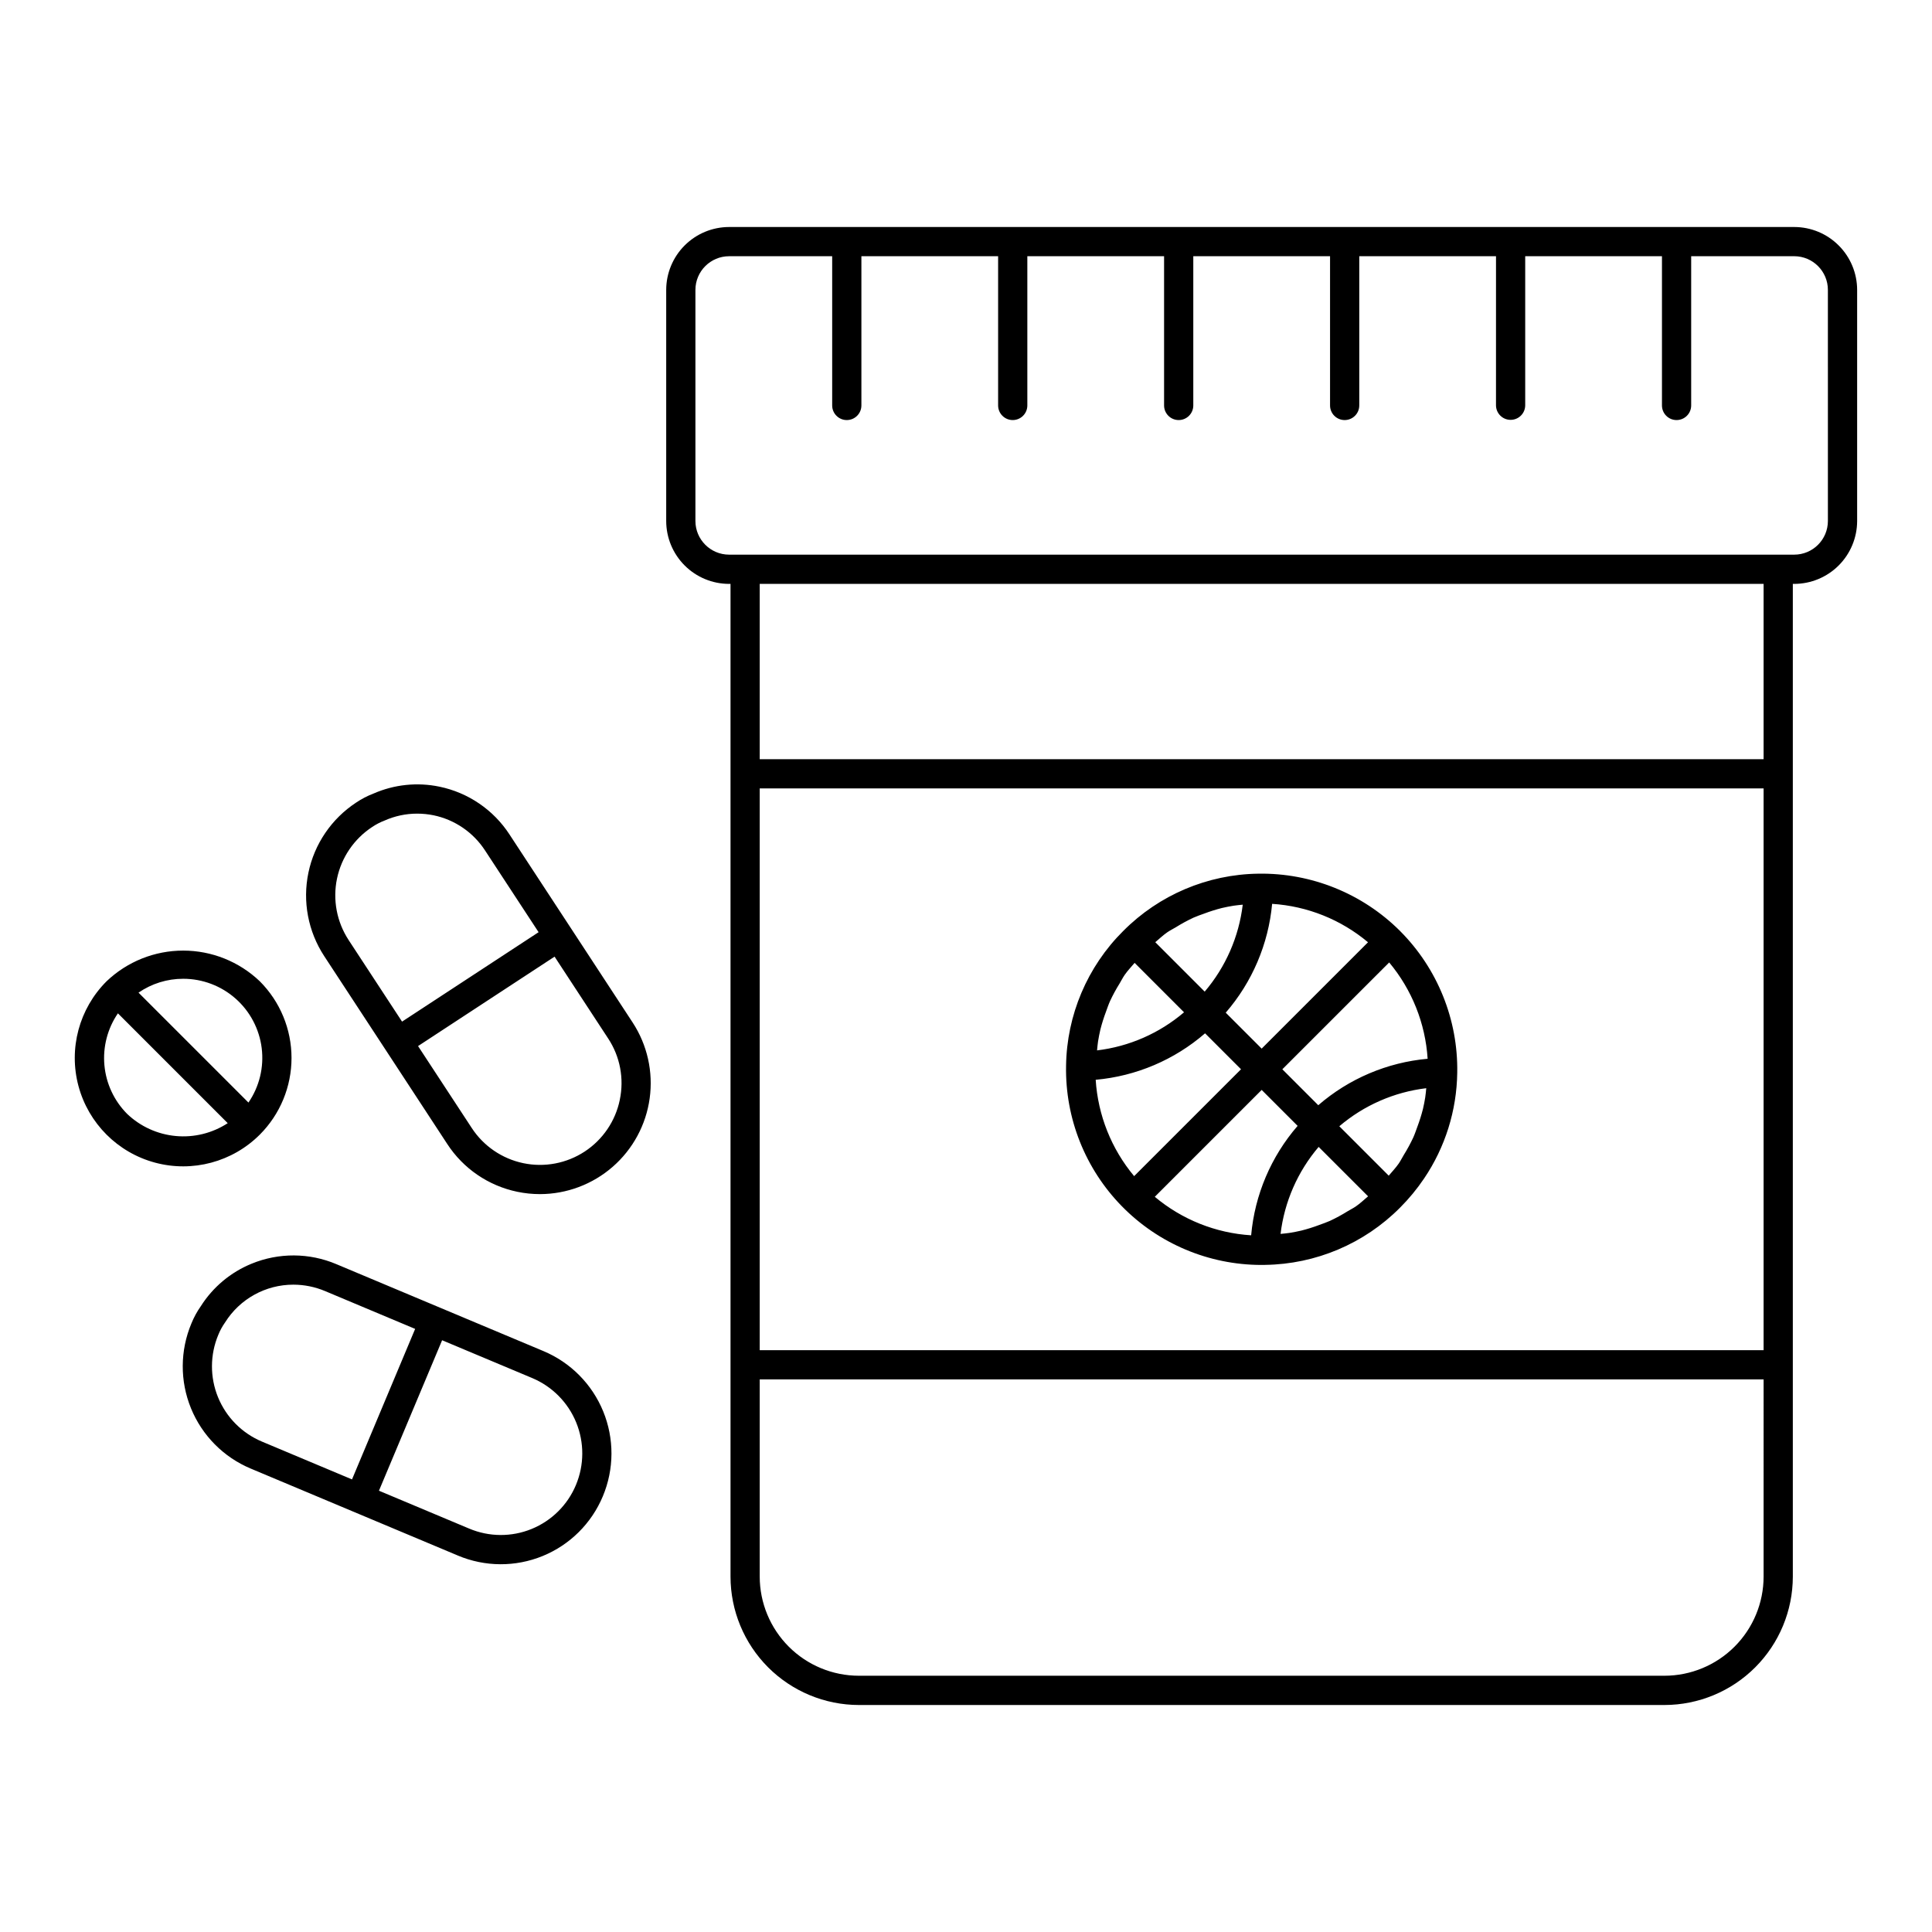 <?xml version="1.0" encoding="UTF-8"?>
<!-- Uploaded to: ICON Repo, www.iconrepo.com, Generator: ICON Repo Mixer Tools -->
<svg fill="#000000" width="800px" height="800px" version="1.1" viewBox="144 144 512 512" xmlns="http://www.w3.org/2000/svg">
 <path d="m619.49 204.16h-282.27c-4.418 0.004-8.656 1.762-11.781 4.887s-4.883 7.363-4.887 11.785v61.238c0.004 4.422 1.762 8.656 4.887 11.781s7.363 4.883 11.781 4.887h0.375v263.09c0.012 9.016 3.598 17.664 9.973 24.039 6.379 6.375 15.023 9.965 24.039 9.977h213.5c9.02-0.012 17.664-3.602 24.039-9.977s9.965-15.023 9.973-24.039v-263.09h0.375c4.418-0.008 8.656-1.766 11.781-4.891 3.121-3.125 4.879-7.359 4.887-11.777v-61.238c-0.004-4.422-1.762-8.656-4.887-11.781-3.125-3.129-7.359-4.887-11.781-4.891zm-8.117 357.66c-0.008 6.965-2.777 13.641-7.703 18.566s-11.602 7.695-18.566 7.703h-213.5c-6.965-0.008-13.641-2.777-18.566-7.703s-7.695-11.602-7.703-18.566v-52.262h266.04zm0-60.008h-266.04v-148.88h266.04zm0-156.62h-266.04v-46.457h266.04zm17.039-63.129v0.004c-0.004 4.926-3.996 8.918-8.922 8.922h-282.27c-4.926-0.004-8.922-3.996-8.926-8.922v-61.238c0.004-4.93 4-8.922 8.926-8.926h27.316v39.547c0 2.137 1.734 3.871 3.871 3.871 2.141 0 3.871-1.734 3.871-3.871v-39.551h36.234v39.551c0 2.137 1.734 3.871 3.871 3.871 2.141 0 3.871-1.734 3.871-3.871v-39.551h36.238v39.551c0 2.137 1.734 3.871 3.871 3.871 2.137 0 3.871-1.734 3.871-3.871v-39.551h36.242v39.551c0 2.137 1.73 3.871 3.871 3.871 2.137 0 3.871-1.734 3.871-3.871v-39.551h36.238l-0.004 39.551c0.031 2.117 1.754 3.816 3.871 3.816s3.844-1.699 3.871-3.816v-39.551h36.242v39.551c0 2.137 1.73 3.871 3.871 3.871 2.137 0 3.871-1.734 3.871-3.871v-39.551h27.316c4.926 0.012 8.914 4.004 8.914 8.93zm-150.22 197.16c0.352 0 0.707 0 1.059-0.012v-0.004c13.449-0.18 26.293-5.625 35.773-15.164 2.367-2.367 4.504-4.957 6.375-7.731 5.598-8.281 8.648-18.02 8.785-28.016v-0.031 0.004c0.238-14.047-5.223-27.59-15.145-37.535l-0.02-0.031-0.031-0.02h0.004c-9.953-9.914-23.492-15.379-37.535-15.148-13.449 0.184-26.289 5.629-35.77 15.168h-0.004c-9.535 9.473-14.98 22.309-15.164 35.75v0.027c-0.25 13.879 5.078 27.277 14.793 37.191 9.715 9.914 23 15.516 36.879 15.551zm-2.625-7.856c-9.383-0.586-18.332-4.16-25.535-10.203l28.324-28.324 9.527 9.527c-7.051 8.133-11.359 18.281-12.316 29zm27.773-7.676c-0.707 0.492-1.484 0.867-2.219 1.312-1.52 0.949-3.094 1.805-4.719 2.559-0.918 0.41-1.871 0.723-2.816 1.07v0.004c-1.539 0.582-3.113 1.074-4.715 1.48-1.023 0.246-2.059 0.434-3.102 0.609-0.793 0.133-1.605 0.176-2.41 0.27l0.004-0.004c1.02-8.508 4.535-16.527 10.094-23.051l13.098 13.094c-1.066 0.898-2.078 1.875-3.215 2.656zm18.371-28.934c-0.18 1.066-0.367 2.125-0.621 3.172h-0.004c-0.398 1.57-0.887 3.121-1.457 4.637-0.355 0.961-0.672 1.938-1.094 2.871-0.75 1.605-1.598 3.168-2.535 4.672-0.453 0.746-0.832 1.535-1.332 2.254-0.781 1.129-1.75 2.141-2.641 3.199l-13.094-13.094c6.519-5.555 14.535-9.062 23.039-10.082-0.086 0.789-0.133 1.59-0.266 2.371zm0.629-10.172h-0.004c-10.711 0.961-20.848 5.269-28.98 12.309l-9.523-9.523 28.316-28.312c6.023 7.207 9.594 16.152 10.188 25.527zm-41.207-41.055h-0.004c9.34 0.598 18.242 4.168 25.41 10.18l-28.184 28.184-9.523-9.523c7.012-8.094 11.309-18.18 12.297-28.84zm-27.766 7.523c0.707-0.492 1.488-0.867 2.231-1.312h-0.004c1.516-0.949 3.09-1.805 4.711-2.559 0.914-0.41 1.871-0.723 2.812-1.07 1.543-0.586 3.117-1.078 4.715-1.484 1.023-0.25 2.066-0.434 3.109-0.609 0.789-0.133 1.598-0.176 2.402-0.27l-0.004 0.004c-1.02 8.504-4.527 16.52-10.082 23.039l-13.094-13.098c1.059-0.887 2.066-1.859 3.203-2.641zm-18.367 28.902c0.18-1.047 0.363-2.09 0.613-3.117 0.402-1.59 0.895-3.156 1.473-4.691 0.348-0.945 0.664-1.91 1.078-2.832 0.754-1.617 1.605-3.184 2.547-4.691 0.449-0.742 0.828-1.527 1.324-2.242 0.785-1.133 1.758-2.148 2.652-3.211l13.094 13.098c-6.519 5.562-14.539 9.074-23.051 10.094 0.09-0.805 0.137-1.613 0.266-2.406zm28.359-2.113 9.523 9.523-28.324 28.32v0.004c-6.027-7.211-9.594-16.156-10.188-25.535 10.715-0.961 20.855-5.269 28.984-12.312zm-175.3 84.227-27.469-11.531-27.422-11.512c-7.184-3.051-15.293-3.098-22.512-0.125-5.531 2.266-10.219 6.188-13.422 11.23-1.012 1.434-1.852 2.977-2.512 4.602-3.016 7.184-3.055 15.27-0.109 22.48 2.945 7.211 8.637 12.957 15.82 15.969l27.418 11.512 27.469 11.531v0.004c7.18 3.031 15.27 3.082 22.488 0.133 7.215-2.949 12.957-8.648 15.957-15.844 3.008-7.18 3.043-15.266 0.098-22.473-2.945-7.211-8.629-12.957-15.805-15.977zm-50.773 33.988-23.852-10.016h-0.004c-5.289-2.219-9.48-6.449-11.652-11.762-2.168-5.309-2.141-11.266 0.082-16.555 0.469-1.156 1.074-2.258 1.797-3.281 3.906-6.223 10.738-10 18.09-9.996 2.894 0.004 5.762 0.586 8.426 1.711l23.848 10.012zm59.355 1.465-0.004-0.004c-2.207 5.301-6.438 9.5-11.754 11.672-5.312 2.172-11.273 2.133-16.562-0.105l-23.895-10.031 16.738-39.875 23.895 10.027c5.285 2.227 9.469 6.457 11.641 11.766 2.168 5.309 2.144 11.258-0.066 16.547zm-1.305-147.48-16.297-24.875v-0.004c-4.258-6.543-10.953-11.113-18.602-12.691-5.848-1.215-11.926-0.582-17.402 1.805-1.641 0.625-3.203 1.434-4.656 2.414-6.512 4.273-11.059 10.953-12.648 18.578-1.59 7.621-0.09 15.562 4.168 22.082l16.297 24.875 16.316 24.918c4.246 6.539 10.934 11.105 18.57 12.688 1.98 0.414 3.996 0.621 6.019 0.621 7.094-0.012 13.941-2.59 19.285-7.254 5.344-4.668 8.82-11.109 9.785-18.137 0.969-7.027-0.637-14.168-4.523-20.102zm-58.957 3.066v-0.004c-3.137-4.801-4.242-10.648-3.07-16.262 1.172-5.613 4.523-10.535 9.32-13.68 1.035-0.699 2.148-1.277 3.316-1.719 2.711-1.203 5.644-1.824 8.609-1.82 1.457 0 2.906 0.145 4.332 0.434 5.621 1.164 10.543 4.531 13.672 9.348l14.176 21.637-36.184 23.699zm71.879 42.359h-0.004c-1.156 5.621-4.504 10.551-9.305 13.703-4.801 3.148-10.656 4.258-16.273 3.082-5.621-1.176-10.543-4.539-13.676-9.348l-14.211-21.684 18.09-11.852 18.09-11.848 14.199 21.684v-0.004c3.16 4.793 4.269 10.648 3.082 16.266zm-95.402 9.215c5.379-5.394 8.398-12.699 8.398-20.312 0-7.617-3.019-14.922-8.398-20.312-5.473-5.227-12.746-8.141-20.312-8.141-7.566 0-14.84 2.914-20.312 8.141-7.258 7.258-10.094 17.832-7.438 27.746s10.402 17.656 20.316 20.312c9.91 2.656 20.488-0.176 27.746-7.434zm-20.316-41.297c5.117-0.004 10.055 1.863 13.887 5.25 3.836 3.387 6.297 8.055 6.926 13.133 0.629 5.074-0.621 10.203-3.512 14.422l-29.133-29.129c3.481-2.398 7.606-3.684 11.832-3.676zm-17.293 9.16 29.105 29.109v-0.004c-4.07 2.652-8.914 3.852-13.75 3.406-4.832-0.441-9.379-2.504-12.895-5.852-3.453-3.461-5.586-8.02-6.035-12.887-0.449-4.867 0.816-9.738 3.574-13.773z"/>
</svg>